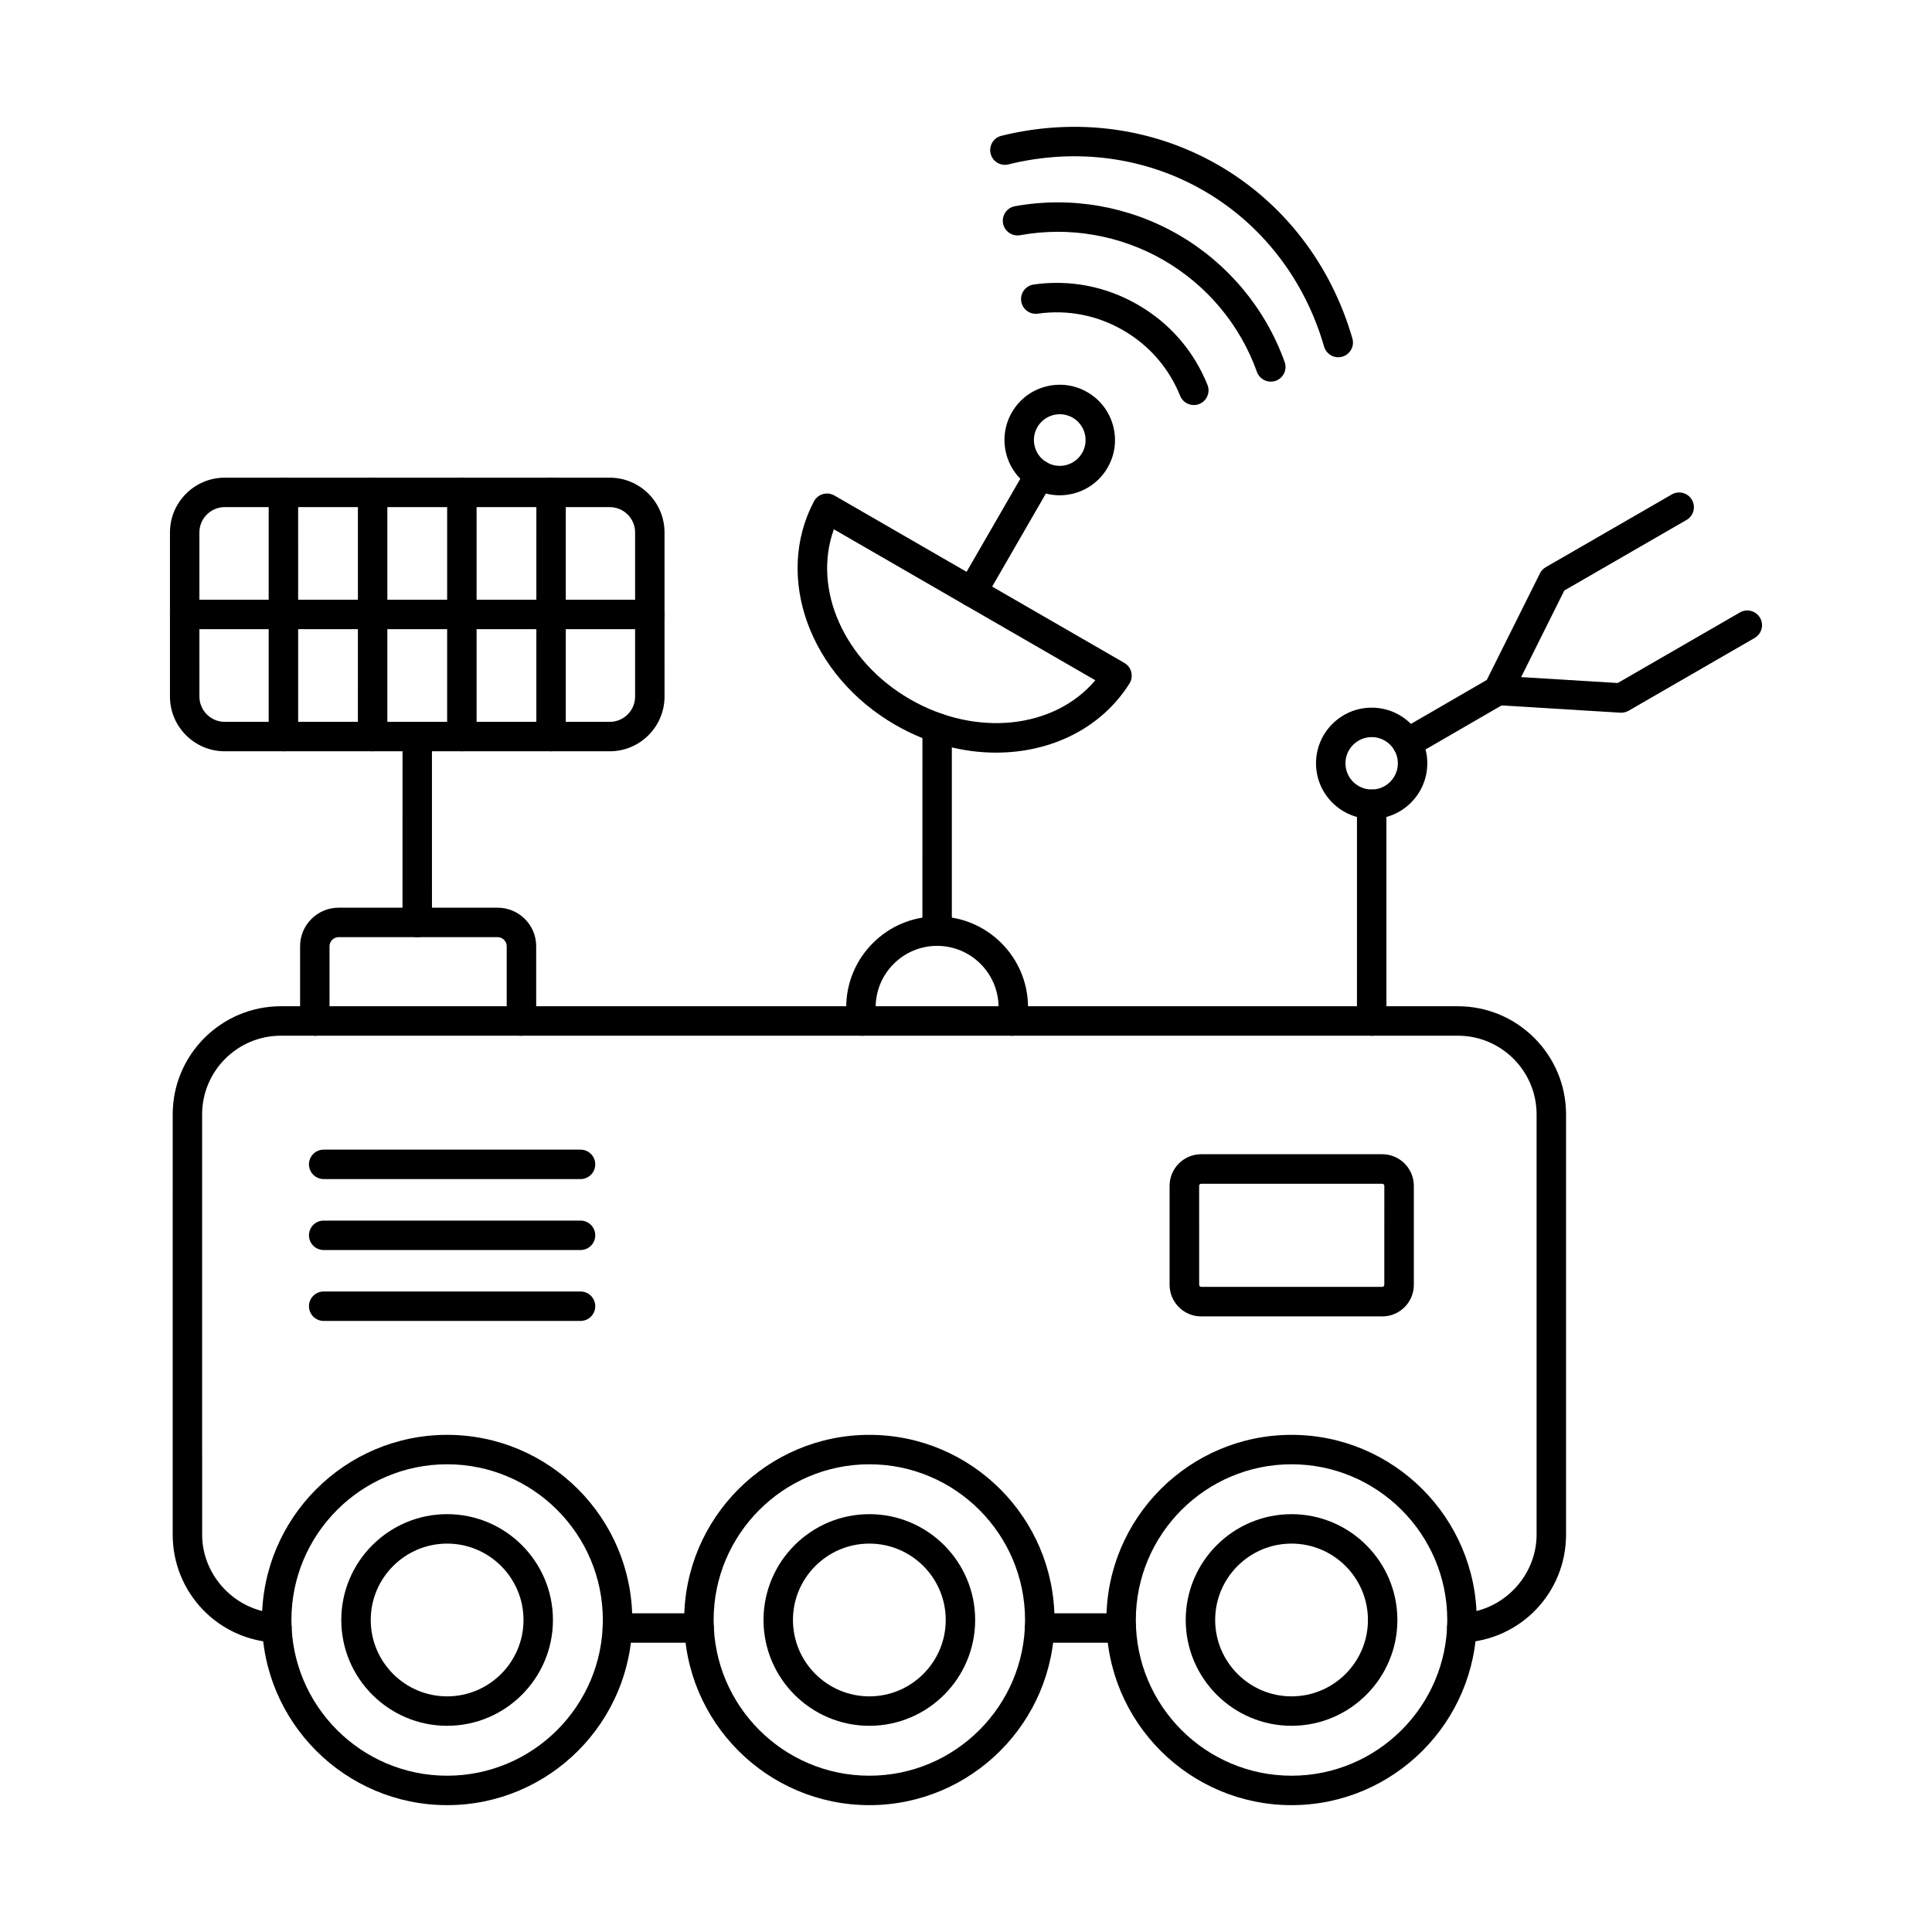 <?xml version="1.0" encoding="UTF-8"?>
<!-- Uploaded to: SVG Repo, www.svgrepo.com, Generator: SVG Repo Mixer Tools -->
<svg fill="#000000" width="800px" height="800px" version="1.1" viewBox="144 144 512 512" xmlns="http://www.w3.org/2000/svg">
 <g fill-rule="evenodd">
  <path d="m531.39 579.32c-2.078 0-3.812-1.641-3.902-3.738-0.09-2.152 1.586-3.969 3.738-4.059 11.016-0.461 19.984-9.809 19.984-20.836l0.004-111.36c0-11.5-9.359-20.855-20.859-20.855h-311.93c-11.504 0-20.859 9.359-20.859 20.859l0.004 111.35c0 11.031 8.965 20.379 19.98 20.84 2.156 0.09 3.832 1.906 3.738 4.059-0.09 2.152-1.918 3.824-4.062 3.734-15.391-0.645-27.461-13.219-27.461-28.633l0.004-111.36c0-15.801 12.859-28.656 28.656-28.656h311.94c15.797 0 28.656 12.859 28.656 28.66v111.35c0 15.414-12.059 27.992-27.461 28.633-0.062 0.004-0.113 0.004-0.164 0.004zm-202.12 0.023h-21.656c-2.156 0-3.906-1.746-3.906-3.898 0-2.156 1.746-3.902 3.902-3.902h21.66c2.152 0 3.902 1.746 3.902 3.902 0.004 2.152-1.746 3.902-3.902 3.898zm111.89 0h-21.66c-2.152 0-3.902-1.746-3.902-3.898 0.004-2.156 1.746-3.902 3.902-3.902h21.664c2.152 0 3.898 1.746 3.898 3.902 0 2.152-1.746 3.902-3.902 3.902h0.004z"/>
  <path d="m262.5 532.05c-22.758 0-41.27 18.512-41.27 41.266s18.512 41.266 41.27 41.266c22.746-0.004 41.258-18.512 41.258-41.266s-18.512-41.266-41.258-41.266zm0 90.332c-27.055 0-49.074-22.012-49.074-49.066 0.004-27.055 22.016-49.066 49.07-49.066 27.059 0 49.062 22.012 49.062 49.066 0 27.055-22.008 49.066-49.059 49.066z"/>
  <path d="m262.5 553.07c-11.164 0-20.25 9.082-20.25 20.242s9.082 20.242 20.246 20.242c11.156 0 20.238-9.082 20.238-20.242 0.004-11.16-9.082-20.242-20.234-20.242zm0 48.285c-15.461 0-28.055-12.578-28.055-28.043s12.59-28.047 28.051-28.047c15.465 0 28.039 12.582 28.039 28.047s-12.578 28.043-28.039 28.043z"/>
  <path d="m374.39 532.05c-22.754 0-41.27 18.512-41.27 41.266 0.004 22.754 18.512 41.266 41.27 41.266 22.75-0.004 41.258-18.512 41.258-41.266 0.004-22.754-18.512-41.266-41.258-41.266zm0 90.332c-27.051 0-49.074-22.012-49.074-49.066 0.004-27.055 22.016-49.066 49.074-49.066 27.059 0 49.062 22.012 49.062 49.066 0 27.055-22.008 49.066-49.062 49.066z"/>
  <path d="m374.39 553.07c-11.164 0-20.25 9.078-20.25 20.242 0 11.16 9.082 20.242 20.25 20.242 11.156 0 20.238-9.082 20.238-20.242 0.004-11.16-9.082-20.242-20.238-20.242zm0 48.285c-15.461 0-28.051-12.578-28.051-28.043 0.004-15.465 12.59-28.043 28.051-28.043 15.465 0 28.039 12.582 28.039 28.043 0.004 15.465-12.578 28.043-28.039 28.043z"/>
  <path d="m486.27 532.05c-22.746 0-41.262 18.512-41.262 41.266 0.004 22.754 18.512 41.266 41.262 41.266 22.758-0.004 41.27-18.512 41.27-41.266 0.004-22.754-18.512-41.266-41.27-41.266zm0 90.332c-27.051 0-49.062-22.012-49.062-49.066 0-27.055 22.004-49.066 49.062-49.066 27.055 0 49.07 22.012 49.07 49.066 0.004 27.055-22.016 49.066-49.07 49.066z"/>
  <path d="m486.27 553.07c-11.156 0-20.238 9.078-20.238 20.242 0.004 11.16 9.082 20.242 20.238 20.242 11.168 0 20.246-9.078 20.246-20.242 0-11.16-9.082-20.242-20.246-20.242zm0 48.285c-15.461 0-28.043-12.578-28.043-28.043s12.578-28.043 28.043-28.043c15.465 0 28.051 12.582 28.051 28.043 0.004 15.465-12.59 28.043-28.051 28.043z"/>
  <path d="m282.04 418.48c-0.273 0-0.551-0.027-0.824-0.086-2.113-0.457-3.445-2.531-2.996-4.637 0.043-0.164 0.062-0.332 0.062-0.5v-18.508c0-1.301-1.109-2.398-2.41-2.398h-42.137c-1.305 0-2.41 1.102-2.41 2.402l0.004 18.508c0 0.168 0.02 0.34 0.059 0.508 0.449 2.106-0.895 4.18-2.996 4.629-2.113 0.453-4.188-0.895-4.633-3-0.148-0.707-0.234-1.422-0.234-2.137v-18.508c0-5.625 4.582-10.203 10.211-10.203h42.145c5.629 0 10.211 4.578 10.211 10.203l0.004 18.508c0 0.723-0.086 1.445-0.238 2.148-0.395 1.828-2.012 3.078-3.809 3.078z"/>
  <path d="m203.55 278.39c-3.684 0-6.707 3.008-6.707 6.707l0.004 43.492c0 3.695 3.016 6.707 6.703 6.707h102.05c3.699 0 6.707-3.008 6.707-6.703v-43.496c0-3.695-3.008-6.703-6.707-6.703h-102.04zm102.05 64.707h-102.05c-7.996 0-14.508-6.504-14.508-14.504v-43.496c0-8 6.512-14.508 14.504-14.508h102.05c7.996 0 14.508 6.508 14.508 14.508l0.004 43.492c0 8-6.516 14.508-14.512 14.508z"/>
  <path d="m316.2 310.74h-123.26c-2.152 0-3.902-1.746-3.902-3.898 0-2.156 1.746-3.902 3.902-3.902h123.26c2.152 0 3.902 1.746 3.902 3.902 0.004 2.152-1.746 3.902-3.902 3.898z"/>
  <path d="m219.11 343.1c-2.156 0-3.906-1.746-3.906-3.902v-64.711c0-2.152 1.746-3.898 3.902-3.898 2.168 0 3.902 1.746 3.902 3.902l0.004 64.707c0 2.156-1.738 3.902-3.898 3.902z"/>
  <path d="m242.75 343.1c-2.164 0-3.902-1.746-3.902-3.902l0.004-64.711c0-2.152 1.734-3.898 3.898-3.898 2.156 0 3.902 1.746 3.902 3.902v64.707c0 2.156-1.75 3.902-3.898 3.902z"/>
  <path d="m266.4 343.1c-2.152 0-3.902-1.746-3.902-3.902l0.004-64.711c0-2.152 1.742-3.898 3.898-3.898s3.902 1.746 3.902 3.902v64.707c0 2.156-1.746 3.902-3.898 3.902z"/>
  <path d="m290.04 343.1c-2.152 0-3.902-1.746-3.902-3.902l0.004-64.711c0-2.152 1.746-3.898 3.898-3.898 2.156 0 3.902 1.746 3.902 3.902v64.707c0 2.156-1.746 3.902-3.898 3.902z"/>
  <path d="m254.57 392.35c-2.152 0-3.902-1.746-3.902-3.902l0.004-49.254c0-2.156 1.746-3.902 3.898-3.902 2.156 0 3.902 1.746 3.902 3.902l0.004 49.254c0 2.156-1.75 3.902-3.906 3.902z"/>
  <path d="m412.22 418.48c-0.238 0-0.473-0.02-0.715-0.062-2.109-0.387-3.523-2.418-3.141-4.535 0.184-0.961 0.266-1.945 0.266-2.934 0-8.98-7.305-16.285-16.285-16.285-8.98 0-16.285 7.305-16.285 16.285 0.004 0.984 0.09 1.973 0.266 2.934 0.387 2.121-1.016 4.152-3.141 4.535-2.109 0.387-4.144-1.02-4.531-3.141-0.262-1.422-0.395-2.875-0.395-4.328 0-13.281 10.809-24.09 24.09-24.09 13.293 0 24.09 10.809 24.09 24.09 0.004 1.449-0.133 2.91-0.387 4.328-0.344 1.883-1.98 3.203-3.828 3.203h0.004z"/>
  <path d="m392.35 394.66c-2.152 0-3.902-1.746-3.902-3.898l0.004-53.902c0-2.156 1.742-3.898 3.898-3.898s3.898 1.746 3.898 3.902v53.898c0 2.152-1.746 3.902-3.898 3.898z"/>
  <path d="m401.58 304.8c-0.664 0-1.332-0.168-1.953-0.523-1.867-1.078-2.508-3.473-1.434-5.344l17.883-30.973c1.086-1.871 3.473-2.512 5.344-1.43 1.871 1.078 2.508 3.473 1.434 5.344l-17.879 30.973c-0.723 1.254-2.043 1.957-3.394 1.957h0.004z"/>
  <path d="m424.86 253.77c-2.367 0-4.676 1.23-5.945 3.422-0.91 1.582-1.156 3.43-0.68 5.195 0.469 1.766 1.605 3.242 3.191 4.156 3.273 1.891 7.457 0.766 9.348-2.504 1.895-3.269 0.762-7.465-2.512-9.352-1.066-0.621-2.246-0.914-3.402-0.918zm-0.039 21.488c-2.477 0-5-0.629-7.297-1.961-7-4.039-9.41-13.016-5.367-20.008 1.953-3.391 5.109-5.812 8.891-6.824 3.781-1.012 7.731-0.492 11.113 1.465 0.004 0 0 0 0 0 7.004 4.039 9.406 13.016 5.363 20.008-2.711 4.695-7.641 7.32-12.707 7.32z"/>
  <path d="m480.78 245.14c-1.605 0-3.109-0.992-3.68-2.586-4.457-12.469-13.25-22.984-24.73-29.613-11.492-6.633-24.992-8.98-38.016-6.613-2.121 0.379-4.156-1.02-4.543-3.141-0.371-2.121 1.027-4.152 3.148-4.535 14.844-2.695 30.227-0.02 43.312 7.535 13.078 7.555 23.082 19.535 28.172 33.742 0.73 2.027-0.324 4.262-2.356 4.988-0.438 0.152-0.875 0.23-1.309 0.227z"/>
  <path d="m460.37 251.34c-1.547 0-3.012-0.922-3.621-2.441-2.977-7.379-8.199-13.387-15.105-17.379-6.918-3.988-14.73-5.508-22.605-4.398-2.141 0.301-4.113-1.184-4.41-3.316-0.301-2.133 1.18-4.106 3.312-4.41 9.621-1.359 19.16 0.496 27.605 5.367 8.434 4.867 14.805 12.207 18.441 21.215 0.816 1.996-0.16 4.273-2.152 5.078-0.477 0.191-0.977 0.285-1.465 0.285h0.004z"/>
  <path d="m498.65 238.68c-1.695 0-3.254-1.109-3.75-2.82-5.117-17.734-16.457-32.418-31.902-41.336-15.453-8.922-33.832-11.391-51.754-6.961-2.094 0.52-4.207-0.758-4.723-2.852-0.504-2.094 0.762-4.207 2.856-4.723 19.895-4.914 40.312-2.156 57.523 7.777 17.203 9.934 29.809 26.242 35.496 45.926 0.602 2.066-0.598 4.234-2.66 4.832-0.363 0.102-0.73 0.152-1.086 0.152z"/>
  <path d="m364.98 284.27c-5.695 15.77 2.59 34.879 20.188 45.039s38.293 7.785 49.102-5.031zm43.016 59.188c-8.855 0-18.125-2.391-26.742-7.363-22.676-13.094-32.145-39.102-21.559-59.215 0.5-0.941 1.352-1.641 2.379-1.938 1.027-0.297 2.125-0.16 3.047 0.371l76.84 44.359c0.922 0.531 1.586 1.422 1.84 2.453 0.254 1.031 0.082 2.129-0.488 3.027-7.519 11.922-20.859 18.301-35.316 18.301z"/>
  <path d="m507.51 418.48c-2.152 0-3.902-1.746-3.902-3.898l0.004-57.457c0-2.152 1.742-3.898 3.898-3.898s3.902 1.746 3.902 3.898v57.453c0 2.156-1.75 3.902-3.898 3.902z"/>
  <path d="m507.51 339.34c-3.832 0-6.953 3.117-6.953 6.945 0.004 3.828 3.117 6.945 6.949 6.945 3.82 0 6.941-3.117 6.941-6.945 0.004-3.832-3.121-6.945-6.938-6.945zm0 21.691c-8.137 0-14.754-6.613-14.754-14.746s6.613-14.75 14.75-14.75c8.133 0 14.742 6.617 14.742 14.75 0 8.129-6.613 14.746-14.738 14.746z"/>
  <path d="m462.33 457.71c-0.289 0-0.543 0.254-0.543 0.543l0.004 26.234c0 0.289 0.25 0.543 0.535 0.543h47.984c0.297 0 0.547-0.25 0.547-0.539l0.004-26.238c0-0.289-0.254-0.543-0.551-0.543zm47.98 35.152h-47.98c-4.613 0-8.375-3.754-8.375-8.371v-26.238c0-4.617 3.758-8.371 8.371-8.371h47.984c4.621 0 8.371 3.758 8.371 8.375v26.234c0 4.617-3.75 8.375-8.371 8.375z"/>
  <path d="m297.85 456.47h-68.07c-2.152 0-3.902-1.746-3.902-3.902 0.004-2.156 1.746-3.902 3.902-3.902h68.07c2.152 0 3.898 1.75 3.898 3.902 0 2.152-1.746 3.902-3.898 3.902z"/>
  <path d="m297.85 475.27h-68.07c-2.152 0-3.902-1.746-3.902-3.898 0.004-2.156 1.746-3.902 3.902-3.902h68.07c2.152 0 3.898 1.746 3.898 3.902 0 2.152-1.746 3.902-3.898 3.898z"/>
  <path d="m297.85 494.06h-68.07c-2.152 0-3.902-1.746-3.902-3.898 0.004-2.156 1.746-3.902 3.902-3.902h68.07c2.152 0 3.898 1.746 3.898 3.902 0 2.152-1.746 3.902-3.898 3.898z"/>
  <path d="m516.94 344.82c-1.352 0-2.652-0.699-3.387-1.945-1.07-1.863-0.438-4.25 1.422-5.332l24.074-13.945c1.855-1.082 4.242-0.445 5.32 1.422 1.09 1.863 0.445 4.25-1.422 5.332l-24.055 13.941c-0.621 0.355-1.293 0.527-1.953 0.527z"/>
  <path d="m573.65 332.88c-0.082 0-0.168 0-0.25-0.008l-32.641-2c-1.312-0.082-2.492-0.809-3.152-1.945-0.648-1.137-0.691-2.519-0.113-3.691l14.602-29.277c0.332-0.688 0.871-1.258 1.531-1.641l33.422-19.289c1.855-1.078 4.242-0.438 5.332 1.43 1.078 1.867 0.438 4.254-1.434 5.332l-32.391 18.703-11.438 22.945 25.594 1.566 32.387-18.703c1.871-1.078 4.258-0.438 5.336 1.43 1.082 1.867 0.438 4.254-1.434 5.332l-33.402 19.289c-0.598 0.344-1.27 0.523-1.949 0.523z"/>
 </g>
</svg>